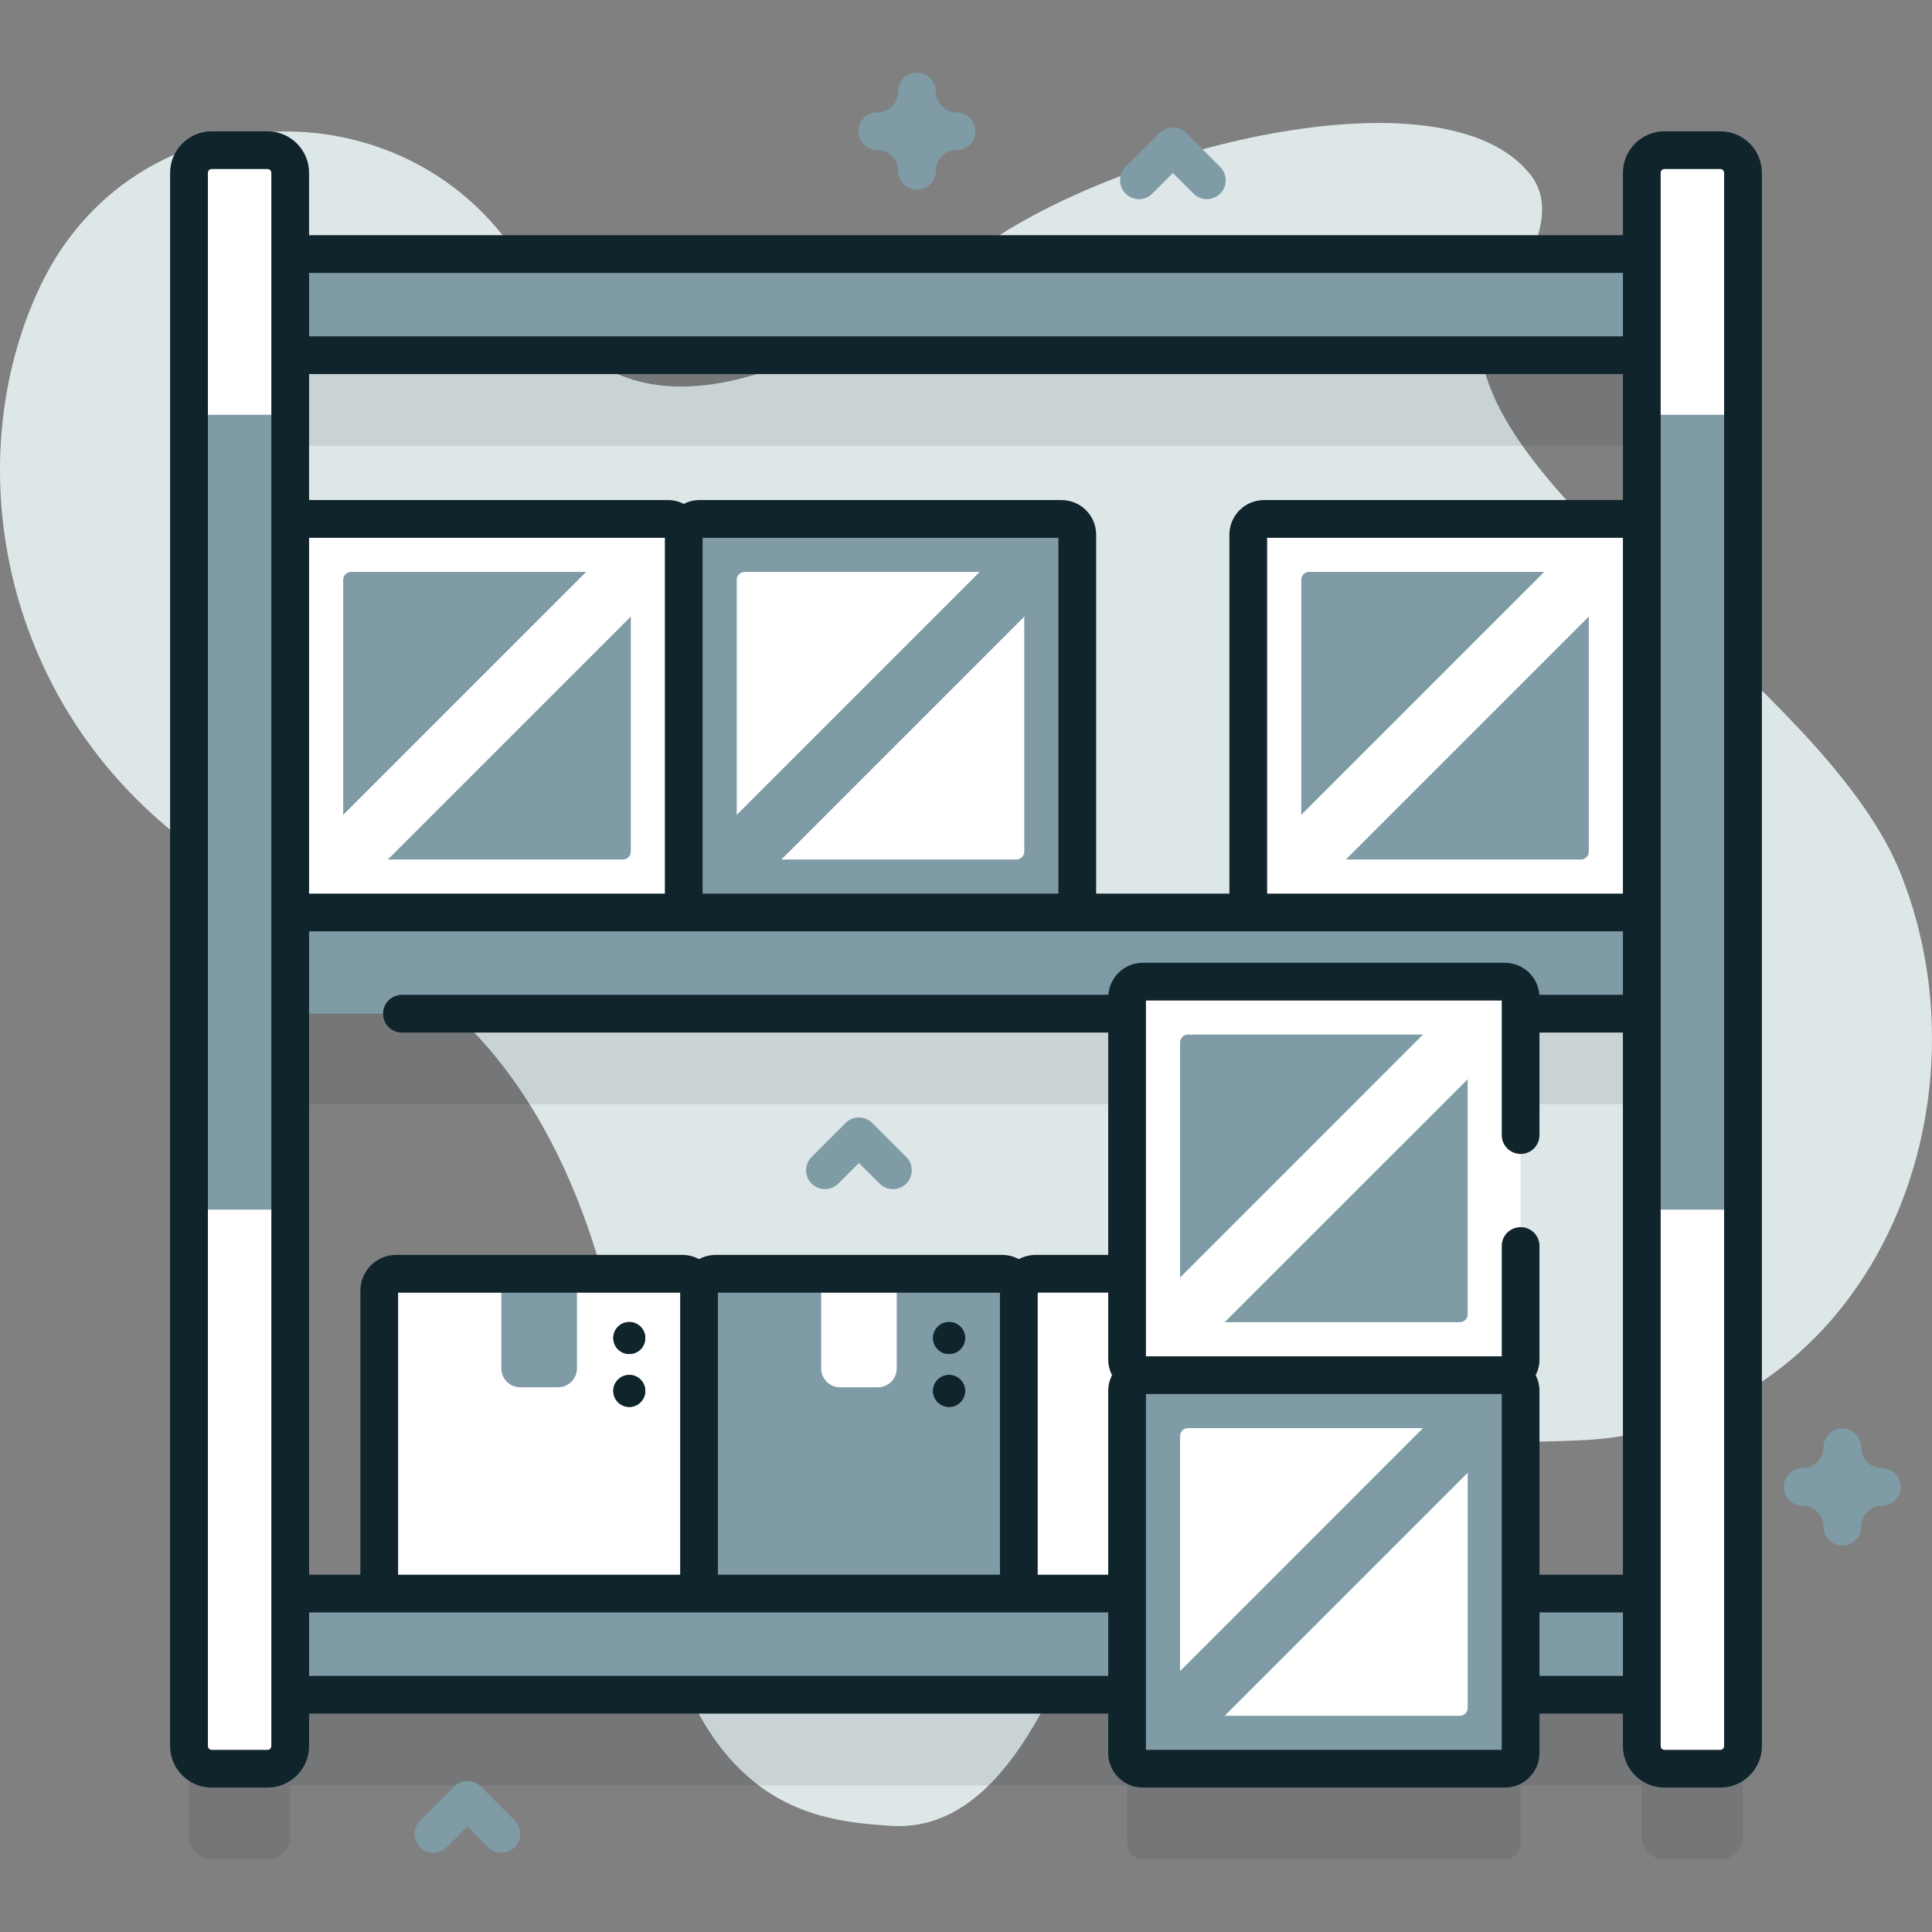 <svg width="36" height="36" viewBox="0 0 36 36" fill="none" xmlns="http://www.w3.org/2000/svg">
<rect x="0" y="0" width="36" height="36" fill="#808080" stroke="none"/>
<g clip-path="url(#clip0_44_7811)">
<path d="M35.423 16.294C34.136 13.045 28.583 9.887 27.689 7C27.405 6.083 29.377 4.341 28.515 3.252C26.893 1.202 20.707 2.789 18.158 4.703C15.869 6.421 11.724 8.985 9.987 5.379C8.13 1.526 2.625 1.447 0.766 5.3C-0.855 8.662 0.03 13.521 4.061 16.109C5.517 17.043 7.181 17.683 8.452 18.857C10.819 21.045 11.612 24.474 11.907 27.605C12.472 33.62 14.967 33.917 16.601 34.022C18.308 34.13 19.259 32.291 19.897 30.92C22.02 26.363 25.088 27.011 29.393 26.841C34.72 26.631 37.218 20.825 35.423 16.294Z" fill="#DEE7E8"/>
<path opacity="0.1" d="M32.056 4.486H31.014C30.781 4.486 30.592 4.674 30.592 4.907V6.421H5.408V4.907C5.408 4.674 5.219 4.486 4.986 4.486H3.944C3.711 4.486 3.522 4.674 3.522 4.907V34.223C3.522 34.456 3.711 34.645 3.944 34.645H4.986C5.219 34.645 5.408 34.456 5.408 34.223V33.267H21.002V34.352C21.002 34.514 21.133 34.645 21.295 34.645H28.042C28.203 34.645 28.335 34.514 28.335 34.352V33.267H30.592V34.223C30.592 34.456 30.781 34.645 31.014 34.645H32.056C32.289 34.645 32.478 34.456 32.478 34.223V4.907C32.478 4.674 32.289 4.486 32.056 4.486ZM21.002 25.422H19.299C19.125 25.422 18.985 25.563 18.985 25.736C18.985 25.563 18.844 25.422 18.67 25.422H13.34C13.166 25.422 13.026 25.563 13.026 25.736C13.026 25.563 12.885 25.422 12.711 25.422H7.381C7.207 25.422 7.067 25.563 7.067 25.736V31.067C7.067 31.241 7.207 31.381 7.381 31.381H5.408V20.576H21.002V25.422ZM30.592 31.381H28.335V27.605C28.335 27.443 28.203 27.312 28.042 27.312C28.203 27.312 28.335 27.181 28.335 27.019V20.576H30.592V31.381ZM30.592 11.65C30.592 11.488 30.461 11.357 30.299 11.357H23.552C23.391 11.357 23.259 11.489 23.259 11.65V18.397C23.259 18.559 23.391 18.69 23.552 18.69H19.781C19.942 18.69 20.074 18.559 20.074 18.397V11.65C20.074 11.488 19.942 11.357 19.781 11.357H13.034C12.872 11.357 12.741 11.489 12.741 11.65C12.741 11.488 12.609 11.357 12.448 11.357H5.701C5.539 11.357 5.408 11.488 5.408 11.65V8.307H30.592V11.65Z" fill="#10242C"/>
<path d="M12.712 29.694H7.381C7.207 29.694 7.067 29.553 7.067 29.38V24.049C7.067 23.875 7.207 23.735 7.381 23.735H12.712C12.885 23.735 13.026 23.875 13.026 24.049V29.38C13.026 29.553 12.885 29.694 12.712 29.694Z" fill="white"/>
<path d="M10.399 25.85H9.694C9.499 25.85 9.342 25.692 9.342 25.498V23.735H10.751V25.498C10.751 25.692 10.593 25.85 10.399 25.85Z" fill="#7F9BA6"/>
<path d="M11.726 26.216C11.89 26.216 12.024 26.083 12.024 25.918C12.024 25.753 11.89 25.62 11.726 25.62C11.561 25.62 11.428 25.753 11.428 25.918C11.428 26.083 11.561 26.216 11.726 26.216Z" fill="#10242C"/>
<path d="M11.726 25.23C11.89 25.23 12.024 25.097 12.024 24.932C12.024 24.767 11.89 24.634 11.726 24.634C11.561 24.634 11.428 24.767 11.428 24.932C11.428 25.097 11.561 25.23 11.726 25.23Z" fill="#10242C"/>
<path d="M18.67 29.694H13.34C13.166 29.694 13.026 29.553 13.026 29.38V24.049C13.026 23.875 13.166 23.735 13.34 23.735H18.67C18.844 23.735 18.985 23.875 18.985 24.049V29.38C18.985 29.553 18.844 29.694 18.67 29.694Z" fill="#7F9BA6"/>
<path d="M16.358 25.85H15.652C15.458 25.85 15.301 25.692 15.301 25.498V23.735H16.709V25.498C16.709 25.692 16.552 25.85 16.358 25.85Z" fill="white"/>
<path d="M17.684 26.216C17.849 26.216 17.983 26.083 17.983 25.918C17.983 25.753 17.849 25.62 17.684 25.62C17.52 25.62 17.386 25.753 17.386 25.918C17.386 26.083 17.52 26.216 17.684 26.216Z" fill="#10242C"/>
<path d="M17.684 25.23C17.849 25.23 17.983 25.097 17.983 24.932C17.983 24.767 17.849 24.634 17.684 24.634C17.52 24.634 17.386 24.767 17.386 24.932C17.386 25.097 17.52 25.23 17.684 25.23Z" fill="#10242C"/>
<path d="M24.629 29.694H19.299C19.125 29.694 18.985 29.553 18.985 29.38V24.049C18.985 23.875 19.125 23.735 19.299 23.735H24.629C24.803 23.735 24.943 23.875 24.943 24.049V29.38C24.943 29.553 24.803 29.694 24.629 29.694Z" fill="white"/>
<path d="M22.317 25.85H21.611C21.417 25.85 21.26 25.692 21.26 25.498V23.735H22.668V25.498C22.668 25.692 22.511 25.85 22.317 25.85Z" fill="#7F9BA6"/>
<path d="M23.643 26.216C23.808 26.216 23.942 26.083 23.942 25.918C23.942 25.753 23.808 25.62 23.643 25.62C23.479 25.62 23.345 25.753 23.345 25.918C23.345 26.083 23.479 26.216 23.643 26.216Z" fill="#10242C"/>
<path d="M23.643 25.23C23.808 25.23 23.942 25.097 23.942 24.932C23.942 24.767 23.808 24.634 23.643 24.634C23.479 24.634 23.345 24.767 23.345 24.932C23.345 25.097 23.479 25.23 23.643 25.23Z" fill="#10242C"/>
<path d="M31.022 4.734V6.619H4.978V4.734H31.022Z" fill="#7F9BA6"/>
<path d="M31.022 17.003V18.889H4.978V17.003H31.022Z" fill="#7F9BA6"/>
<path d="M31.022 29.694V31.579H4.978V29.694H31.022Z" fill="#7F9BA6"/>
<path d="M19.781 17.003H13.034C12.872 17.003 12.741 16.872 12.741 16.71V9.963C12.741 9.801 12.872 9.67 13.034 9.67H19.781C19.942 9.67 20.074 9.801 20.074 9.963V16.71C20.074 16.872 19.942 17.003 19.781 17.003Z" fill="#7F9BA6"/>
<path d="M18.258 10.657L13.728 15.187V10.803C13.728 10.722 13.793 10.657 13.874 10.657H18.258Z" fill="white"/>
<path d="M19.086 11.486V15.869C19.086 15.95 19.021 16.016 18.94 16.016H14.556L19.086 11.486Z" fill="white"/>
<path d="M19.087 10.803V11.485L14.556 16.016H13.874C13.793 16.016 13.728 15.95 13.728 15.869V15.187L18.258 10.657H18.94C19.021 10.657 19.087 10.722 19.087 10.803Z" fill="#7F9BA6"/>
<path d="M30.299 17.003H23.552C23.39 17.003 23.259 16.872 23.259 16.71V9.963C23.259 9.801 23.39 9.67 23.552 9.67H30.299C30.461 9.67 30.592 9.801 30.592 9.963V16.71C30.592 16.872 30.461 17.003 30.299 17.003Z" fill="white"/>
<path d="M28.777 10.657L24.247 15.187V10.803C24.247 10.722 24.312 10.657 24.393 10.657H28.777Z" fill="#7F9BA6"/>
<path d="M29.605 11.486V15.869C29.605 15.95 29.54 16.016 29.459 16.016H25.075L29.605 11.486Z" fill="#7F9BA6"/>
<path d="M29.605 10.803V11.485L25.075 16.016H24.393C24.312 16.016 24.246 15.95 24.246 15.869V15.187L28.777 10.657H29.459C29.54 10.657 29.605 10.722 29.605 10.803Z" fill="white"/>
<path d="M12.448 17.003H5.701C5.539 17.003 5.408 16.872 5.408 16.71V9.963C5.408 9.801 5.539 9.67 5.701 9.67H12.448C12.61 9.67 12.741 9.801 12.741 9.963V16.71C12.741 16.872 12.609 17.003 12.448 17.003Z" fill="white"/>
<path d="M10.925 10.657L6.395 15.187V10.803C6.395 10.722 6.46 10.657 6.541 10.657H10.925Z" fill="#7F9BA6"/>
<path d="M11.754 11.486V15.869C11.754 15.95 11.688 16.016 11.607 16.016H7.223L11.754 11.486Z" fill="#7F9BA6"/>
<path d="M11.754 10.803V11.485L7.223 16.016H6.541C6.46 16.016 6.395 15.95 6.395 15.869V15.187L10.925 10.657H11.607C11.688 10.657 11.754 10.722 11.754 10.803Z" fill="white"/>
<path d="M28.042 32.957H21.295C21.133 32.957 21.002 32.826 21.002 32.664V25.918C21.002 25.756 21.133 25.624 21.295 25.624H28.042C28.203 25.624 28.335 25.756 28.335 25.918V32.664C28.335 32.826 28.203 32.957 28.042 32.957Z" fill="#7F9BA6"/>
<path d="M26.519 26.611L21.989 31.142V26.758C21.989 26.677 22.054 26.611 22.135 26.611H26.519Z" fill="white"/>
<path d="M27.348 27.44V31.824C27.348 31.905 27.282 31.971 27.201 31.971H22.817L27.348 27.44Z" fill="white"/>
<path d="M27.348 26.758V27.44L22.817 31.971H22.135C22.054 31.971 21.989 31.905 21.989 31.824V31.142L26.519 26.611H27.201C27.282 26.611 27.348 26.677 27.348 26.758Z" fill="#7F9BA6"/>
<path d="M28.042 25.624H21.295C21.133 25.624 21.002 25.493 21.002 25.331V18.584C21.002 18.423 21.133 18.291 21.295 18.291H28.042C28.203 18.291 28.335 18.423 28.335 18.584V25.331C28.335 25.493 28.203 25.624 28.042 25.624Z" fill="white"/>
<path d="M26.519 19.278L21.989 23.809V19.425C21.989 19.344 22.054 19.278 22.135 19.278H26.519Z" fill="#7F9BA6"/>
<path d="M27.348 20.107V24.491C27.348 24.571 27.282 24.637 27.201 24.637H22.817L27.348 20.107Z" fill="#7F9BA6"/>
<path d="M27.348 19.425V20.107L22.817 24.637H22.135C22.054 24.637 21.989 24.572 21.989 24.491V23.809L26.519 19.278H27.201C27.282 19.278 27.348 19.344 27.348 19.425Z" fill="white"/>
<path d="M4.986 32.957H3.944C3.711 32.957 3.522 32.769 3.522 32.535V3.22C3.522 2.987 3.711 2.798 3.944 2.798H4.986C5.219 2.798 5.408 2.987 5.408 3.22V32.536C5.408 32.769 5.219 32.957 4.986 32.957Z" fill="white"/>
<path d="M3.522 7.729H5.408V22.54H3.522V7.729Z" fill="#7F9BA6"/>
<path d="M32.056 32.957H31.014C30.781 32.957 30.592 32.769 30.592 32.535V3.22C30.592 2.987 30.781 2.798 31.014 2.798H32.056C32.289 2.798 32.478 2.987 32.478 3.22V32.536C32.478 32.769 32.289 32.957 32.056 32.957Z" fill="white"/>
<path d="M30.592 7.729H32.478V22.54H30.592V7.729Z" fill="#7F9BA6"/>
<path d="M34.329 28.798C34.135 28.798 33.977 28.64 33.977 28.446C33.977 28.233 33.804 28.059 33.59 28.059C33.396 28.059 33.239 27.902 33.239 27.708C33.239 27.514 33.396 27.356 33.59 27.356C33.804 27.356 33.977 27.183 33.977 26.97C33.977 26.775 34.135 26.618 34.329 26.618C34.523 26.618 34.681 26.775 34.681 26.97C34.681 27.183 34.854 27.356 35.067 27.356C35.261 27.356 35.419 27.514 35.419 27.708C35.419 27.902 35.261 28.059 35.067 28.059C34.854 28.059 34.681 28.233 34.681 28.446C34.681 28.64 34.523 28.798 34.329 28.798Z" fill="#7F9BA6"/>
<path d="M17.086 3.535C16.892 3.535 16.735 3.377 16.735 3.183C16.735 2.97 16.561 2.797 16.348 2.797C16.154 2.797 15.996 2.639 15.996 2.445C15.996 2.251 16.154 2.094 16.348 2.094C16.561 2.094 16.735 1.92 16.735 1.707C16.735 1.513 16.892 1.355 17.086 1.355C17.28 1.355 17.438 1.513 17.438 1.707C17.438 1.92 17.611 2.094 17.824 2.094C18.018 2.094 18.176 2.251 18.176 2.445C18.176 2.639 18.018 2.797 17.824 2.797C17.611 2.797 17.438 2.97 17.438 3.183C17.438 3.377 17.28 3.535 17.086 3.535Z" fill="#7F9BA6"/>
<path d="M16.638 22.158C16.548 22.158 16.458 22.123 16.389 22.055L16.005 21.671L15.621 22.055C15.484 22.192 15.261 22.192 15.124 22.055C14.986 21.918 14.986 21.695 15.124 21.558L15.757 20.925C15.894 20.788 16.116 20.788 16.254 20.925L16.887 21.558C17.024 21.695 17.024 21.918 16.887 22.055C16.818 22.123 16.728 22.158 16.638 22.158Z" fill="#7F9BA6"/>
<path d="M9.342 34.523C9.252 34.523 9.162 34.489 9.093 34.42L8.709 34.036L8.325 34.42C8.188 34.558 7.965 34.558 7.828 34.42C7.691 34.283 7.691 34.06 7.828 33.923L8.461 33.29C8.598 33.153 8.821 33.153 8.958 33.29L9.591 33.923C9.728 34.061 9.728 34.283 9.591 34.42C9.522 34.489 9.432 34.523 9.342 34.523Z" fill="#7F9BA6"/>
<path d="M22.488 3.711C22.398 3.711 22.308 3.676 22.239 3.608L21.855 3.224L21.471 3.608C21.334 3.745 21.111 3.745 20.974 3.608C20.836 3.47 20.836 3.248 20.974 3.111L21.607 2.478C21.744 2.341 21.966 2.341 22.104 2.478L22.736 3.111C22.874 3.248 22.874 3.471 22.736 3.608C22.668 3.676 22.578 3.711 22.488 3.711Z" fill="#7F9BA6"/>
<path d="M11.726 26.216C11.89 26.216 12.024 26.083 12.024 25.918C12.024 25.753 11.89 25.62 11.726 25.62C11.561 25.62 11.428 25.753 11.428 25.918C11.428 26.083 11.561 26.216 11.726 26.216Z" fill="#10242C"/>
<path d="M11.726 25.23C11.89 25.23 12.024 25.097 12.024 24.932C12.024 24.767 11.89 24.634 11.726 24.634C11.561 24.634 11.428 24.767 11.428 24.932C11.428 25.097 11.561 25.23 11.726 25.23Z" fill="#10242C"/>
<path d="M17.684 26.216C17.849 26.216 17.983 26.083 17.983 25.918C17.983 25.753 17.849 25.62 17.684 25.62C17.52 25.62 17.386 25.753 17.386 25.918C17.386 26.083 17.52 26.216 17.684 26.216Z" fill="#10242C"/>
<path d="M17.684 25.23C17.849 25.23 17.983 25.097 17.983 24.932C17.983 24.767 17.849 24.634 17.684 24.634C17.52 24.634 17.386 24.767 17.386 24.932C17.386 25.097 17.52 25.23 17.684 25.23Z" fill="#10242C"/>
<path d="M32.056 2.447H31.014C30.588 2.447 30.241 2.794 30.241 3.22V4.382H5.759V3.22C5.759 2.794 5.412 2.447 4.986 2.447H3.944C3.517 2.447 3.17 2.794 3.17 3.22V32.536C3.17 32.962 3.517 33.309 3.944 33.309H4.986C5.412 33.309 5.759 32.962 5.759 32.536V31.931H20.65V32.664C20.65 33.02 20.939 33.309 21.295 33.309H28.042C28.397 33.309 28.686 33.02 28.686 32.664V31.931H30.241V32.535C30.241 32.962 30.588 33.309 31.014 33.309H32.056C32.483 33.309 32.83 32.962 32.83 32.535V3.22C32.83 2.793 32.483 2.447 32.056 2.447ZM28.615 25.624C28.66 25.536 28.686 25.437 28.686 25.331V23.217C28.686 23.023 28.529 22.866 28.335 22.866C28.14 22.866 27.983 23.023 27.983 23.217V25.273H21.353V18.643H27.983V21.15C27.983 21.345 28.14 21.502 28.335 21.502C28.529 21.502 28.686 21.345 28.686 21.15V19.24H30.241V29.342H28.686V25.918C28.686 25.812 28.66 25.712 28.615 25.624ZM30.241 16.651H23.611V10.021H30.241V16.651ZM30.241 9.318H23.552C23.197 9.318 22.908 9.607 22.908 9.963V16.651H20.425V9.963C20.425 9.607 20.136 9.318 19.781 9.318H13.034C12.928 9.318 12.829 9.344 12.741 9.389C12.653 9.344 12.553 9.318 12.448 9.318H5.759V6.971H30.241V9.318ZM5.759 10.021H12.389V16.651H5.759V10.021ZM13.092 10.021H19.722V16.651H13.092V10.021ZM5.759 17.354H30.241V18.537H28.684C28.659 18.203 28.381 17.94 28.042 17.94H21.295C20.956 17.94 20.677 18.204 20.653 18.537H7.49C7.295 18.537 7.138 18.694 7.138 18.888C7.138 19.082 7.295 19.24 7.49 19.24H20.65V23.383H19.299C19.185 23.383 19.078 23.412 18.984 23.462C18.891 23.412 18.784 23.383 18.67 23.383H13.34C13.226 23.383 13.119 23.412 13.026 23.462C12.932 23.412 12.825 23.383 12.712 23.383H7.381C7.014 23.383 6.715 23.682 6.715 24.049V29.342H5.759V17.354ZM7.418 29.342V24.087H12.674V29.342H7.418ZM18.633 29.342H13.377V24.087H18.633V29.342ZM19.336 24.086H20.65V25.331C20.65 25.437 20.676 25.536 20.721 25.624C20.676 25.712 20.65 25.812 20.65 25.918V29.342H19.336V24.086ZM30.241 5.085V6.268H5.759V5.085H30.241ZM5.056 32.535C5.056 32.574 5.025 32.606 4.986 32.606H3.944C3.905 32.606 3.874 32.574 3.874 32.535V3.22C3.874 3.181 3.905 3.15 3.944 3.15H4.986C5.025 3.15 5.056 3.181 5.056 3.22V32.535ZM5.759 31.228V30.045H20.65V31.228H5.759ZM21.353 32.606V25.976H27.983V32.606H21.353ZM28.686 31.228V30.045H30.241V31.228H28.686ZM32.126 32.535C32.126 32.574 32.095 32.606 32.056 32.606H31.014C30.975 32.606 30.944 32.574 30.944 32.535V3.22C30.944 3.181 30.975 3.15 31.014 3.15H32.056C32.095 3.15 32.126 3.181 32.126 3.22V32.535Z" fill="#10242C"/>
</g>
<defs>
<clipPath id="clip0_44_7811">
<rect width="36" height="36" fill="white"/>
</clipPath>
</defs>
</svg>
